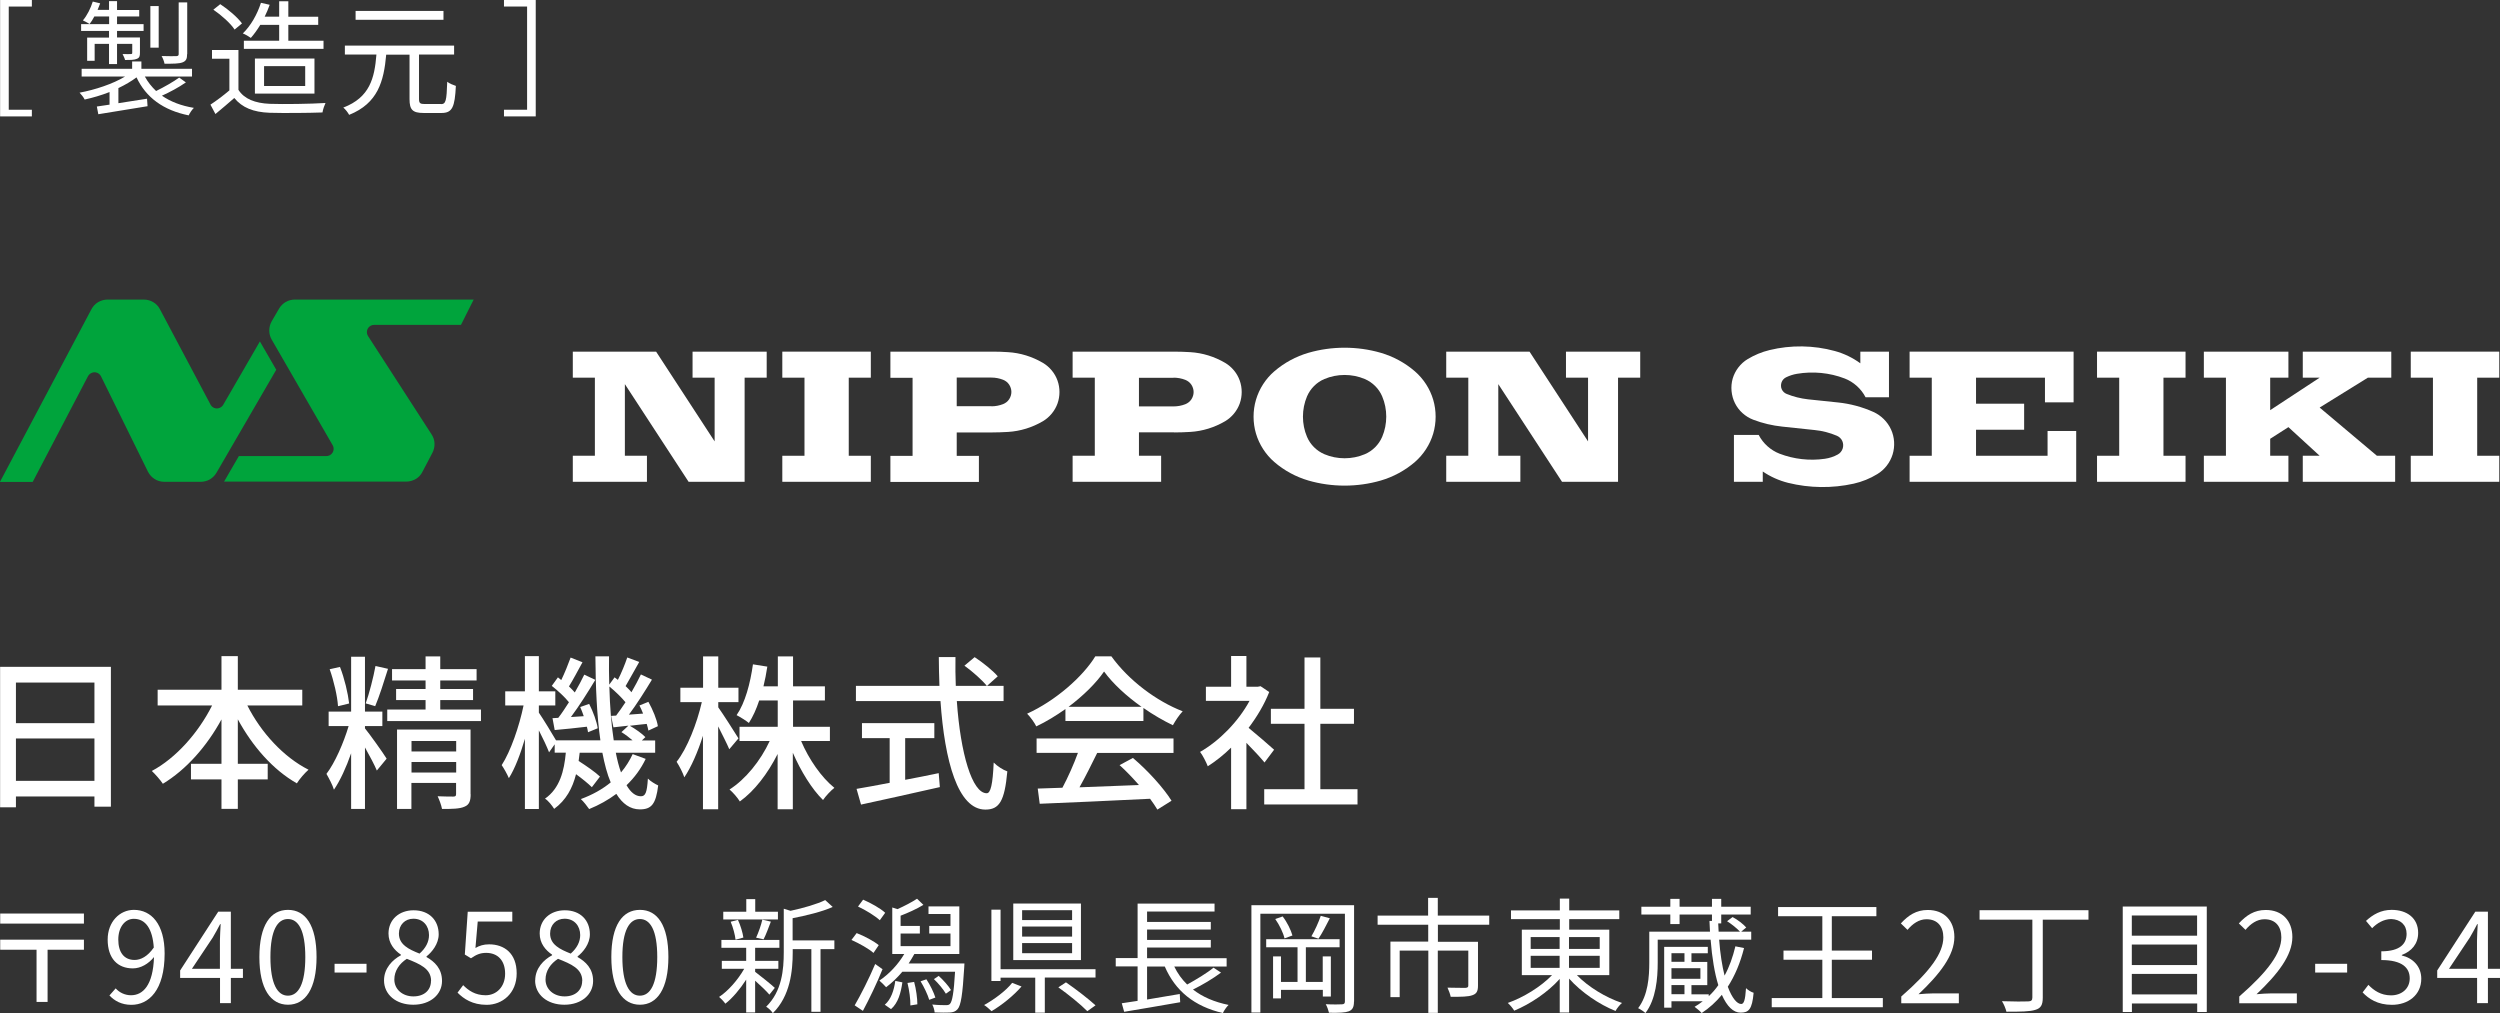 <?xml version="1.0" encoding="UTF-8"?><svg id="a" xmlns="http://www.w3.org/2000/svg" viewBox="0 0 240.09 97.31"><rect x="0" y="0" width="240.09" height="97.31" fill="#333333" stroke="none"/><defs><style>.b{fill:#fff;}.c{fill:#00a43c;}</style></defs><g><path class="b" d="M.01,0H3.06V.63H.84V10.54H3.06v.64H.01V0Z"/><path class="b" d="M17.84,7.92c-.67,.47-1.55,.94-2.29,1.27,.82,.57,1.85,.97,3.07,1.17-.18,.17-.4,.5-.5,.72-2.43-.49-4.1-1.71-5.01-3.65-.49,.37-1.09,.72-1.74,1.03v1.45c.86-.13,1.81-.29,2.75-.43l.05,.72-4.73,.77-.14-.74c.36-.05,.77-.11,1.22-.18v-1.21c-.79,.31-1.62,.55-2.39,.72-.1-.21-.32-.49-.49-.66,1.5-.28,3.2-.84,4.37-1.55H7.84v-.74h4.85v-.71h.89v.71h4.86v.74h-4.53c.29,.53,.65,.98,1.08,1.39,.74-.36,1.67-.89,2.22-1.29l.65,.47ZM10.48,2.97h-2.69v-.65h2.69v-.74h-1.42c-.14,.28-.3,.53-.46,.73-.14-.11-.47-.26-.64-.35,.41-.48,.74-1.15,.95-1.81l.71,.17c-.07,.21-.17,.42-.25,.63h1.1V.11h.77V.96h2.13v.62h-2.13v.74h2.55v.65h-2.55v.63h2.2v1.45c0,.34-.04,.5-.3,.6-.24,.11-.6,.11-1.13,.11-.04-.18-.16-.41-.24-.57,.4,.01,.7,.01,.8,0,.11,0,.13-.04,.13-.13v-.85h-1.46v1.94h-.77v-1.94h-1.38v1.63h-.72V3.61h2.1v-.63Zm4.76,1.61h-.8V.58h.8V4.58Zm2.73,.61c0,.46-.1,.67-.44,.8-.34,.13-.89,.13-1.73,.13-.04-.23-.16-.53-.28-.74,.65,.02,1.22,.02,1.42,.01,.16-.01,.22-.06,.22-.2V.23h.82V5.19Z"/><path class="b" d="M22.9,8.63c.56,.88,1.61,1.28,2.99,1.34,1.31,.05,3.97,.01,5.37-.08-.1,.21-.25,.63-.29,.91-1.31,.05-3.77,.07-5.08,.03-1.56-.06-2.63-.49-3.39-1.42-.58,.5-1.17,1.02-1.81,1.54l-.48-.9c.55-.36,1.22-.86,1.82-1.37v-3.04h-1.67v-.84h2.54v3.83Zm-.37-5.79c-.37-.58-1.26-1.38-2.04-1.91l.66-.53c.77,.5,1.67,1.27,2.09,1.85l-.71,.59Zm2.47-.46c-.29,.48-.6,.91-.91,1.26-.18-.13-.55-.35-.77-.43,.76-.73,1.38-1.82,1.74-2.94l.84,.19c-.13,.38-.3,.77-.48,1.14h1.39V.12h.88V1.61h2.87v.78h-2.87v1.52h3.38v.78h-7.65v-.78h3.39v-1.52h-1.81Zm-.52,6.61v-3.37h5.72v3.37h-5.72Zm.88-.73h3.95v-1.91h-3.95v1.91Z"/><path class="b" d="M42.34,10c.48,0,.55-.31,.61-2.15,.2,.17,.59,.32,.83,.4-.1,2.04-.34,2.6-1.38,2.6h-1.71c-1.07,0-1.36-.31-1.36-1.33V5.25h-2.24c-.23,2.57-.8,4.67-3.56,5.78-.11-.21-.36-.54-.56-.7,2.55-.97,3-2.84,3.18-5.09h-3.03v-.86h10.49v.86h-3.37v4.26c0,.41,.1,.49,.56,.49h1.55Zm.25-8.1h-8.44v-.85h8.44v.85Z"/><path class="b" d="M51.45,11.18h-3.05v-.64h2.22V.63h-2.22V0h3.05V11.18Z"/></g><g><path class="b" d="M10.65,64.04v13.43h-1.58v-.98H1.53v1.04H.01v-13.49H10.65Zm-9.12,1.51v3.9h7.54v-3.9H1.53Zm7.54,9.44v-4.07H1.53v4.07h7.54Z"/><path class="b" d="M23.76,67.76c1.3,2.58,3.47,4.95,5.87,6.16-.35,.3-.88,.91-1.12,1.31-2.29-1.3-4.26-3.55-5.67-6.15v4.27h2.87v1.5h-2.87v2.83h-1.57v-2.83h-2.93v-1.5h2.93v-4.26c-1.41,2.59-3.39,4.83-5.63,6.18-.24-.37-.74-.93-1.06-1.23,2.32-1.23,4.48-3.68,5.79-6.29h-5.23v-1.51h6.13v-3.23h1.57v3.23h6.19v1.51h-5.28Z"/><path class="b" d="M35.05,69.95c.38,.45,1.79,2.42,2.08,2.91l-.94,1.14c-.22-.53-.7-1.43-1.14-2.22v5.91h-1.33v-5.35c-.46,1.34-1.06,2.64-1.65,3.5-.13-.45-.48-1.1-.72-1.52,.82-1.07,1.65-2.98,2.13-4.59h-1.92v-1.39h2.16v-5.27h1.33v5.27h1.67v1.39h-1.67v.22Zm-2.59-2.14c-.06-.94-.4-2.42-.8-3.54l.99-.22c.43,1.09,.77,2.54,.88,3.51l-1.07,.26Zm4.8-3.57c-.38,1.22-.85,2.69-1.23,3.58l-.91-.27c.34-.94,.74-2.5,.94-3.59l1.2,.27Zm8.93,3.9v1.11h-9v-1.11h3.68v-.91h-2.83v-1.06h2.83v-.82h-3.22v-1.09h3.22v-1.22h1.41v1.22h3.49v1.09h-3.49v.82h3.15v1.06h-3.15v.91h3.91Zm-.99,8.13c0,.66-.14,1.02-.59,1.2-.46,.21-1.18,.22-2.16,.22-.06-.35-.26-.88-.42-1.22,.64,.03,1.33,.03,1.5,.03,.21,0,.27-.06,.27-.24v-1.07h-4.29v2.5h-1.38v-7.63h7.06v6.21Zm-5.68-5.11v1.01h4.29v-1.01h-4.29Zm4.29,3.03v-1.01h-4.29v1.01h4.29Z"/><path class="b" d="M62.01,72.88c-.46,.96-1.07,1.79-1.84,2.53,.4,.69,.86,1.06,1.38,1.06,.43,0,.59-.35,.67-1.7,.26,.27,.71,.53,.99,.66-.22,1.79-.64,2.3-1.76,2.3-.93,0-1.67-.54-2.26-1.49-.78,.58-1.65,1.07-2.61,1.46-.18-.26-.53-.72-.8-.96,1.09-.4,2.05-.93,2.87-1.6-.34-.8-.59-1.76-.8-2.85h-2.18c-.03,.27-.06,.53-.1,.79,.75,.48,1.6,1.07,2.05,1.5l-.78,1.02c-.34-.34-.93-.82-1.52-1.25-.34,1.35-.96,2.5-2.1,3.33-.19-.3-.56-.79-.88-.98,1.42-.99,1.84-2.66,2-4.42h-1.07v-.8l-.54,.77c-.19-.5-.59-1.36-.98-2.11v7.55h-1.34v-6.74c-.43,1.47-.96,2.87-1.54,3.78-.16-.38-.48-.95-.69-1.25,.86-1.33,1.68-3.7,2.1-5.73h-1.76v-1.36h1.89v-3.38h1.34v3.38h1.58v1.36h-1.58v.69c.4,.58,1.33,2.1,1.65,2.66h4.26c-.34-2.34-.46-5.11-.48-8.07h1.31c-.02,.93,0,1.84,.02,2.72l.51-.7c.11,.08,.21,.16,.32,.24,.34-.66,.69-1.52,.9-2.15l1.15,.43c-.45,.78-.93,1.68-1.31,2.32,.21,.21,.42,.4,.56,.59,.35-.61,.67-1.2,.91-1.71l1.06,.5c-.66,1.09-1.47,2.37-2.21,3.36l1.36-.1c-.11-.27-.22-.54-.35-.78l.86-.35c.42,.75,.82,1.71,.91,2.34l-.91,.42c-.03-.19-.1-.42-.16-.64-.56,.06-1.1,.11-1.62,.18,.53,.3,1.17,.75,1.49,1.09l-.34,.32h1.28v1.18h-3.78c.14,.71,.3,1.34,.5,1.89,.46-.54,.83-1.14,1.12-1.76l1.25,.46Zm-8.39-3.95c.34-.43,.67-.95,1.02-1.49-.4-.5-1.07-1.12-1.65-1.57l.59-.82c.11,.08,.21,.16,.32,.26,.34-.69,.67-1.54,.9-2.16l1.14,.45c-.43,.78-.9,1.68-1.3,2.32,.21,.19,.4,.4,.56,.58,.35-.61,.67-1.2,.91-1.71l1.06,.5c-.69,1.15-1.55,2.51-2.34,3.57l1.23-.08c-.1-.3-.22-.61-.34-.88l.86-.3c.38,.74,.74,1.73,.82,2.34l-.93,.38c-.02-.16-.06-.34-.11-.53-1.1,.13-2.15,.24-3.09,.32l-.21-1.14,.54-.03Zm5.55-.21c.29-.37,.59-.82,.9-1.28-.38-.46-.99-1.06-1.55-1.51,.05,1.92,.19,3.67,.42,5.17h1.81c-.32-.27-.72-.58-1.07-.79l.67-.62-1.44,.16-.22-1.1,.5-.03Z"/><path class="b" d="M70.03,71.94c-.21-.51-.66-1.38-1.06-2.18v7.96h-1.46v-7.06c-.5,1.57-1.14,3.03-1.79,3.99-.14-.43-.48-1.09-.74-1.49,1.01-1.27,1.95-3.67,2.42-5.73h-2.06v-1.38h2.18v-3.01h1.46v3.01h1.94v1.38h-1.94v.5c.43,.59,1.65,2.51,1.94,2.98l-.88,1.04Zm6.9-.79c.75,1.78,1.97,3.52,3.2,4.51-.35,.27-.83,.79-1.09,1.17-1.07-1.04-2.13-2.77-2.9-4.54v5.43h-1.46v-5.31c-.94,1.87-2.22,3.55-3.63,4.56-.22-.37-.67-.88-.99-1.15,1.52-.96,2.98-2.75,3.86-4.66h-2.9v-1.36h3.67v-2.53h-1.78c-.27,.83-.61,1.57-.99,2.16-.26-.21-.86-.59-1.18-.75,.82-1.19,1.31-3.03,1.57-4.88l1.38,.22c-.1,.66-.22,1.28-.37,1.89h1.38v-2.87h1.46v2.87h3.06v1.36h-3.06v2.53h3.54v1.36h-2.75Z"/><path class="b" d="M91.89,67.33c.35,5.04,1.47,8.85,2.87,8.85,.38,0,.58-.86,.67-2.95,.34,.35,.9,.71,1.31,.85-.26,2.88-.78,3.67-2.11,3.67-2.64,0-3.91-4.66-4.31-10.42h-8.12v-1.46h8.02c-.03-.91-.06-1.84-.06-2.77h1.6c-.02,.93,0,1.87,.03,2.77h4.59v1.46h-4.5Zm-4.96,7.56c1.06-.19,2.14-.42,3.22-.64l.11,1.34c-2.66,.61-5.52,1.23-7.57,1.68l-.43-1.51c.86-.14,1.97-.35,3.18-.58v-4.29h-2.66v-1.44h6.95v1.44h-2.8v3.99Zm6.67-11.78c.78,.51,1.76,1.3,2.22,1.84l-1.04,.93c-.45-.56-1.38-1.39-2.16-1.95l.98-.82Z"/><path class="b" d="M102.31,68.1c-.88,.62-1.82,1.2-2.79,1.66-.16-.34-.56-.9-.88-1.22,2.74-1.25,5.35-3.55,6.55-5.51h1.54c1.7,2.35,4.35,4.31,6.85,5.28-.35,.37-.69,.89-.94,1.34-.93-.45-1.9-1.01-2.83-1.66v1.25h-7.49v-1.15Zm-2.75,2.82h13.14v1.39h-7.33c-.53,1.07-1.12,2.27-1.7,3.3,1.78-.06,3.76-.14,5.71-.22-.59-.67-1.23-1.35-1.86-1.91l1.28-.69c1.46,1.23,2.98,2.93,3.71,4.11l-1.36,.85c-.18-.3-.42-.66-.7-1.04-3.81,.19-7.88,.37-10.6,.48l-.19-1.46,2.37-.08c.53-.99,1.1-2.27,1.49-3.35h-3.97v-1.39Zm10.07-3.04c-1.44-1.02-2.75-2.22-3.6-3.39-.77,1.12-1.99,2.32-3.41,3.39h7.01Z"/><path class="b" d="M121.44,73.23c-.37-.46-1.09-1.23-1.74-1.89v6.37h-1.47v-5.91c-.72,.71-1.49,1.31-2.24,1.79-.14-.38-.51-1.09-.74-1.38,1.83-1.04,3.67-2.9,4.75-4.9h-4.19v-1.36h2.42v-2.95h1.47v2.95h1.1l.26-.05,.83,.56c-.48,1.22-1.18,2.38-1.98,3.44,.75,.61,2.08,1.76,2.45,2.1l-.91,1.21Zm8.93,2.56v1.47h-8.96v-1.47h3.87v-6.28h-3.23v-1.44h3.23v-4.93h1.52v4.93h3.23v1.44h-3.23v6.28h3.57Z"/></g><g><path class="b" d="M8.06,87.73v.97H.02v-.97H8.06Zm0,2.51v.97h-3.49v5.01h-1.06v-5.01H.02v-.97H8.06Z"/><path class="b" d="M11.1,94.91c.37,.42,.91,.67,1.48,.67,1.14,0,2.12-.94,2.21-3.67-.53,.66-1.28,1.09-2.03,1.09-1.46,0-2.42-.95-2.42-2.77,0-1.7,1.15-2.85,2.52-2.85,1.69,0,2.95,1.39,2.95,4.19,0,3.56-1.54,4.93-3.19,4.93-.95,0-1.62-.38-2.11-.9l.6-.68Zm3.67-3.9c-.12-1.81-.79-2.77-1.92-2.77-.84,0-1.49,.79-1.49,1.99s.53,1.96,1.57,1.96c.59,0,1.25-.34,1.83-1.18Z"/><path class="b" d="M23.33,93.92h-1.16v2.42h-1.04v-2.42h-3.83v-.72l3.66-5.65h1.21v5.49h1.16v.88Zm-2.21-.88v-2.7c0-.43,.05-1.14,.07-1.59h-.05c-.22,.43-.46,.86-.71,1.29l-2,3h2.69Z"/><path class="b" d="M24.91,91.91c0-3.06,1.07-4.53,2.75-4.53s2.74,1.49,2.74,4.53-1.07,4.58-2.74,4.58-2.75-1.52-2.75-4.58Zm4.41,0c0-2.57-.67-3.65-1.67-3.65s-1.68,1.08-1.68,3.65,.67,3.71,1.68,3.71,1.67-1.12,1.67-3.71Z"/><path class="b" d="M32.13,92.56h3.07v.84h-3.07v-.84Z"/><path class="b" d="M36.88,94.16c0-1.18,.82-1.99,1.62-2.42v-.06c-.65-.44-1.19-1.1-1.19-2.03,0-1.34,1.03-2.23,2.41-2.23,1.5,0,2.41,.96,2.41,2.31,0,.92-.65,1.71-1.17,2.12v.06c.77,.44,1.49,1.1,1.49,2.3,0,1.28-1.1,2.28-2.76,2.28s-2.81-.98-2.81-2.34Zm4.52,.04c0-1.18-1.08-1.62-2.33-2.12-.71,.46-1.2,1.15-1.2,1.99,0,.93,.78,1.62,1.83,1.62s1.69-.61,1.69-1.49Zm-.2-4.4c0-.86-.55-1.57-1.5-1.57-.8,0-1.39,.58-1.39,1.43,0,1.06,.95,1.51,1.98,1.92,.6-.53,.91-1.13,.91-1.78Z"/><path class="b" d="M43.94,95.33l.54-.72c.5,.5,1.14,.97,2.16,.97s1.87-.79,1.87-2.07-.72-2-1.82-2c-.59,0-.96,.18-1.46,.52l-.59-.36,.28-4.11h4.28v.94h-3.32l-.22,2.54c.38-.22,.78-.35,1.31-.35,1.46,0,2.65,.86,2.65,2.79s-1.39,3.02-2.88,3.02c-1.37,0-2.21-.58-2.79-1.16Z"/><path class="b" d="M51.4,94.16c0-1.18,.82-1.99,1.62-2.42v-.06c-.65-.44-1.19-1.1-1.19-2.03,0-1.34,1.03-2.23,2.41-2.23,1.5,0,2.41,.96,2.41,2.31,0,.92-.65,1.71-1.18,2.12v.06c.77,.44,1.49,1.1,1.49,2.3,0,1.28-1.1,2.28-2.76,2.28s-2.81-.98-2.81-2.34Zm4.52,.04c0-1.18-1.08-1.62-2.33-2.12-.71,.46-1.2,1.15-1.2,1.99,0,.93,.78,1.62,1.83,1.62s1.69-.61,1.69-1.49Zm-.2-4.4c0-.86-.55-1.57-1.5-1.57-.8,0-1.39,.58-1.39,1.43,0,1.06,.95,1.51,1.98,1.92,.6-.53,.91-1.13,.91-1.78Z"/><path class="b" d="M58.71,91.91c0-3.06,1.07-4.53,2.75-4.53s2.73,1.49,2.73,4.53-1.07,4.58-2.73,4.58-2.75-1.52-2.75-4.58Zm4.41,0c0-2.57-.67-3.65-1.67-3.65s-1.68,1.08-1.68,3.65,.67,3.71,1.68,3.71,1.67-1.12,1.67-3.71Z"/><path class="b" d="M73.89,95.52c-.25-.3-.86-.89-1.37-1.34v3.05h-.86v-3.15c-.59,.92-1.33,1.79-2,2.31-.14-.2-.41-.49-.6-.65,.86-.56,1.81-1.64,2.41-2.7h-2.15v-.76h2.34v-1.26h-2.38v-.75h5.57v.75h-2.33v1.26h2.23v.76h-2.23v.29c.46,.34,1.62,1.28,1.89,1.54l-.53,.66Zm.82-7.22h-5.25v-.74h2.21v-1.21h.86v1.21h2.18v.74Zm-4.07,1.95c-.05-.47-.24-1.19-.47-1.73l.7-.18c.25,.54,.46,1.25,.52,1.7l-.74,.2Zm1.97-.19c.22-.48,.49-1.22,.6-1.74l.82,.19c-.23,.6-.47,1.27-.7,1.7l-.72-.16Zm7.53,1.09h-1.34v6.02h-.88v-6.02h-1.79v.3c0,1.79-.23,4.19-1.91,5.85-.11-.19-.43-.5-.64-.62,1.52-1.49,1.69-3.56,1.69-5.24v-4.17l.65,.2c1.22-.26,2.57-.65,3.33-1.03l.72,.66c-1.02,.46-2.52,.82-3.85,1.08v2.13h4.01v.84Z"/><path class="b" d="M83.89,91.52c-.44-.4-1.37-.92-2.12-1.25l.5-.66c.73,.28,1.67,.78,2.12,1.16l-.5,.74Zm.86,1.57c-.53,1.32-1.27,2.85-1.88,3.99l-.79-.53c.56-.96,1.38-2.57,1.97-3.97l.71,.5Zm-.25-4.71c-.46-.42-1.36-.98-2.1-1.32l.49-.66c.74,.32,1.68,.84,2.12,1.26l-.52,.72Zm8.12,4.15s-.01,.26-.02,.38c-.16,2.65-.32,3.65-.64,4.01-.2,.23-.43,.3-.77,.32-.29,.02-.85,.01-1.43-.01-.02-.22-.11-.55-.23-.76,.56,.06,1.09,.06,1.29,.06s.31-.01,.41-.12c.22-.23,.37-1.04,.49-3.09h-5.06c-.49,.58-1.03,1.09-1.56,1.49-.14-.16-.47-.49-.65-.64,.92-.61,1.8-1.54,2.39-2.55h-1.15v-4.47l.5,.16c.65-.29,1.4-.68,1.88-1l.61,.59c-.67,.41-1.51,.78-2.19,1.04v.98h1.85v.73h-1.85v1.21h4.79v-1.21h-2.04v-.73h2.04v-1.14h-2.11v-.73h2.96v4.57h-4.32c-.17,.31-.35,.61-.55,.91h5.35Zm-7.65,3.96c.6-.5,.89-1.4,1.01-2.29l.68,.14c-.14,1-.41,1.99-1.09,2.57l-.6-.42Zm2.82-2.19c.19,.68,.31,1.58,.31,2.15l-.67,.11c.01-.58-.1-1.46-.28-2.16l.64-.1Zm1.18-.25c.36,.54,.71,1.27,.86,1.75l-.59,.22c-.14-.48-.49-1.22-.83-1.78l.55-.19Zm1.86,1.37c-.23-.4-.71-.98-1.14-1.39l.46-.31c.46,.42,.95,.97,1.18,1.36l-.49,.35Z"/><path class="b" d="M98.11,94.73c-.74,.86-1.88,1.79-2.89,2.38-.18-.18-.49-.46-.71-.59,.98-.54,2.12-1.39,2.69-2.13l.91,.35Zm2.23-.84v3.36h-.92v-3.36h-3.33v.32h-.88v-6.85h.88v5.72h9.12v.8h-4.86Zm3.47-1.69h-6.5v-5.43h6.5v5.43Zm-.85-4.79h-4.8v.95h4.8v-.95Zm0,1.57h-4.8v.97h4.8v-.97Zm0,1.59h-4.8v.97h4.8v-.97Zm-.59,3.77c.95,.65,2.19,1.61,2.84,2.21l-.79,.56c-.59-.61-1.82-1.61-2.78-2.29l.73-.48Z"/><path class="b" d="M117.27,93.4c-.79,.59-1.82,1.2-2.7,1.63,.91,.71,2.05,1.2,3.42,1.48-.19,.17-.44,.54-.55,.78-2.75-.64-4.57-2.13-5.58-4.47h-1.7v3.17c1-.17,2.09-.35,3.14-.53l.04,.79c-1.91,.34-3.96,.68-5.38,.92l-.23-.82c.43-.06,.96-.14,1.52-.23v-3.31h-2.1v-.8h2.1v-5.23h7.39v.76h-6.48v1h6.12v.73h-6.12v1h6.12v.73h-6.12v1.02h7.64v.8h-5.03c.31,.65,.72,1.22,1.24,1.73,.85-.47,1.91-1.1,2.53-1.62l.73,.48Z"/><path class="b" d="M130.03,96.18c0,.53-.13,.79-.49,.94-.35,.13-.92,.16-1.91,.14-.05-.22-.18-.6-.31-.82,.71,.04,1.37,.02,1.56,.01,.2-.01,.28-.07,.28-.29v-8.41h-8.12v9.49h-.86v-10.31h9.86v9.25Zm-2.99-.48v-.64h-4.02v.82h-.76v-4.03h.76v2.45h1.59v-3.33h-3.01v-.77h7.05v.77h-3.24v3.33h1.62v-2.45h.78v3.85h-.78Zm-3.86-7.69c.43,.55,.8,1.32,.94,1.83l-.76,.28c-.12-.52-.48-1.28-.89-1.86l.71-.25Zm4.53,.18c-.35,.68-.74,1.45-1.09,1.96l-.68-.23c.32-.53,.71-1.39,.9-1.97l.88,.24Z"/><path class="b" d="M138.09,88.83v1.62h3.85v4.2c0,.52-.12,.78-.52,.92-.42,.16-1.09,.16-2.1,.16-.05-.26-.19-.62-.31-.88,.8,.02,1.52,.02,1.74,.02,.2-.02,.26-.07,.26-.23v-3.35h-2.93v5.98h-.91v-5.98h-2.75v4.47h-.89v-5.33h3.63v-1.62h-4.86v-.88h4.85v-1.7h.93v1.7h4.94v.88h-4.95Z"/><path class="b" d="M151.44,93.65c1.09,1.13,2.79,2.16,4.33,2.67-.22,.18-.49,.52-.62,.77-1.56-.62-3.31-1.81-4.46-3.11v3.26h-.9v-3.23c-1.14,1.28-2.84,2.42-4.37,3.05-.14-.23-.41-.56-.62-.74,1.51-.53,3.18-1.56,4.25-2.67h-2.9v-4.37h3.65v-1.01h-4.69v-.84h4.69v-1.13h.9v1.13h4.81v.84h-4.81v1.01h3.85v4.37h-3.09Zm-4.44-2.52h2.78v-1.14h-2.78v1.14Zm0,1.82h2.78v-1.16h-2.78v1.16Zm3.68-2.96v1.14h2.95v-1.14h-2.95Zm2.95,1.8h-2.95v1.16h2.95v-1.16Z"/><path class="b" d="M167.49,91.05c-.36,1.43-.88,2.66-1.56,3.71,.41,1.1,.89,1.66,1.29,1.66,.25-.01,.38-.32,.46-1.52,.19,.18,.5,.38,.73,.44-.14,1.61-.48,1.91-1.25,1.91-.7,0-1.31-.6-1.8-1.71-.56,.68-1.21,1.27-1.94,1.75-.13-.16-.48-.46-.68-.6,.28-.16,.54-.34,.78-.53h-3v.61h-.7v-5.84h4.19v.62h-1.57v.83h1.52v2.23h-1.52v.88h1.66v.18c.34-.31,.65-.67,.92-1.06-.35-1.13-.6-2.6-.74-4.37h-5.08v2.21c0,1.49-.16,3.51-1.18,4.84-.14-.14-.49-.37-.7-.47,.96-1.26,1.07-3.03,1.07-4.39v-2.96h5.83c-.02-.34-.04-.68-.05-1.03h.24v-.61h-3.11v.91h-.89v-.91h-2.78v-.75h2.78v-.76h.89v.76h3.11v-.76h.89v.76h2.83v.75h-2.83v.85h-.29c.01,.28,.02,.54,.04,.79h2.05c-.29-.31-.79-.72-1.24-1l.53-.4c.48,.25,1.03,.68,1.31,1l-.48,.4h.96v.77h-3.08c.1,1.38,.29,2.53,.52,3.45,.46-.83,.79-1.78,1.04-2.81l.84,.17Zm-6.97,.49v.83h1.25v-.83h-1.25Zm2.78,1.44h-2.78v1.02h2.78v-1.02Zm-2.78,2.5h1.25v-.88h-1.25v.88Z"/><path class="b" d="M180.82,95.85v.88h-10.67v-.88h4.86v-3.68h-3.73v-.88h3.73v-3.3h-4.25v-.88h9.44v.88h-4.28v3.3h3.86v.88h-3.86v3.68h4.91Z"/><path class="b" d="M182.6,95.69c2.76-2.41,4.03-4.16,4.03-5.67,0-1.01-.53-1.74-1.62-1.74-.72,0-1.34,.44-1.82,1.02l-.64-.62c.72-.78,1.48-1.29,2.59-1.29,1.57,0,2.55,1.03,2.55,2.6,0,1.75-1.38,3.54-3.44,5.49,.46-.04,1-.08,1.44-.08h2.43v.95h-5.53v-.65Z"/><path class="b" d="M200.56,88.32h-4.38v7.5c0,.71-.2,1.01-.71,1.16-.52,.17-1.4,.18-2.78,.18-.07-.29-.25-.74-.43-1.01,1.12,.04,2.2,.04,2.52,.02,.29-.01,.4-.1,.4-.37v-7.48h-5.07v-.91h10.46v.91Z"/><path class="b" d="M211.93,87.06v10.13h-.92v-.82h-6.27v.82h-.88v-10.13h8.07Zm-7.2,.86v1.94h6.27v-1.94h-6.27Zm0,2.79v1.97h6.27v-1.97h-6.27Zm6.27,4.79v-1.97h-6.27v1.97h6.27Z"/><path class="b" d="M215.06,95.69c2.76-2.41,4.03-4.16,4.03-5.67,0-1.01-.53-1.74-1.62-1.74-.72,0-1.34,.44-1.82,1.02l-.64-.62c.72-.78,1.48-1.29,2.59-1.29,1.57,0,2.55,1.03,2.55,2.6,0,1.75-1.38,3.54-3.44,5.49,.46-.04,1-.08,1.44-.08h2.43v.95h-5.53v-.65Z"/><path class="b" d="M222.34,92.56h3.07v.84h-3.07v-.84Z"/><path class="b" d="M226.9,95.3l.55-.72c.52,.54,1.19,1.01,2.18,1.01s1.79-.62,1.79-1.63-.71-1.76-2.73-1.76v-.84c1.81,0,2.43-.73,2.43-1.68,0-.85-.58-1.39-1.49-1.42-.71,.02-1.33,.38-1.82,.88l-.59-.7c.66-.61,1.44-1.06,2.46-1.06,1.48,0,2.55,.79,2.55,2.21,0,1.07-.64,1.77-1.57,2.12v.05c1.04,.24,1.87,1.03,1.87,2.23,0,1.57-1.26,2.51-2.82,2.51-1.38,0-2.24-.58-2.82-1.2Z"/><path class="b" d="M240.09,93.92h-1.16v2.42h-1.04v-2.42h-3.83v-.72l3.66-5.65h1.21v5.49h1.16v.88Zm-2.21-.88v-2.7c0-.43,.05-1.14,.07-1.59h-.05c-.22,.43-.46,.86-.71,1.29l-2,3h2.69Z"/></g><g><path class="c" d="M0,46.27L8.78,29.7c.15-.28,.37-.52,.64-.68,.27-.16,.59-.25,.9-.25h3.5c.32,0,.63,.09,.9,.25,.27,.16,.5,.4,.64,.68l4.86,9.16c.08,.15,.21,.26,.36,.32,.15,.06,.33,.06,.49,0,.16-.06,.29-.17,.37-.31l3.52-6.08,1.57,2.72-5.74,9.89c-.15,.26-.38,.49-.64,.64-.26,.15-.57,.23-.87,.23h-3.5c-.33,0-.65-.09-.92-.26-.28-.17-.5-.42-.65-.71l-4.51-9.16c-.08-.15-.21-.28-.37-.34-.16-.06-.34-.07-.5,0-.16,.06-.3,.18-.38,.33l-5.31,10.15H0Z"/><path class="c" d="M45.5,28.77H28.31c-.3,0-.61,.08-.87,.23-.26,.15-.49,.38-.64,.64l-.71,1.22c-.15,.26-.23,.57-.23,.88s.08,.61,.23,.87l5.86,10.15c.08,.14,.11,.31,.08,.47-.03,.16-.12,.31-.24,.41-.12,.1-.29,.16-.45,.16h-8.4l-1.42,2.45h17.5c.32,0,.63-.09,.91-.25,.27-.16,.5-.4,.64-.69l.96-1.83c.14-.27,.21-.58,.2-.89-.01-.31-.11-.61-.28-.87l-6.1-9.44c-.09-.14-.13-.31-.11-.48,.02-.17,.11-.32,.23-.43,.13-.11,.29-.17,.46-.17h8.34l1.23-2.45Z"/><polygon class="b" points="211.65 36.27 211.65 33.77 219.77 33.77 219.77 36.27 218.02 36.27 218.02 39.39 222.77 36.27 221.15 36.27 221.15 33.77 229.65 33.77 229.65 36.27 227.4 36.27 222.77 39.14 228.27 43.77 230.02 43.77 230.02 46.27 221.15 46.27 221.15 43.77 222.77 43.77 219.77 41.02 218.02 42.14 218.02 43.77 219.77 43.77 219.77 46.27 211.65 46.27 211.65 43.77 213.77 43.77 213.77 36.27 211.65 36.27"/><polygon class="b" points="183.39 36.27 183.39 33.77 199.14 33.77 199.14 38.64 196.39 38.64 196.39 36.27 189.77 36.27 189.77 38.77 194.39 38.77 194.39 41.27 189.77 41.27 189.77 43.77 196.64 43.77 196.64 41.39 199.39 41.39 199.39 46.27 183.39 46.27 183.39 43.77 185.52 43.77 185.52 36.27 183.39 36.27"/><polygon class="b" points="201.39 36.27 201.39 33.77 209.89 33.77 209.89 36.27 207.77 36.27 207.77 43.77 209.89 43.77 209.89 46.27 201.39 46.27 201.39 43.77 203.52 43.77 203.52 36.27 201.39 36.27"/><polygon class="b" points="55.01 36.27 55.01 33.77 63.01 33.77 68.63 42.39 68.63 36.27 66.51 36.27 66.51 33.77 73.63 33.77 73.63 36.27 71.51 36.27 71.51 46.27 66.13 46.27 60.01 36.89 60.01 43.77 62.13 43.77 62.13 46.27 55.01 46.27 55.01 43.77 57.13 43.77 57.13 36.27 55.01 36.27"/><polygon class="b" points="83.63 33.77 75.13 33.77 75.13 36.27 77.26 36.27 77.26 43.77 75.13 43.77 75.13 46.27 83.63 46.27 83.63 43.77 81.51 43.77 81.51 36.27 83.63 36.27 83.63 33.77"/><polygon class="b" points="138.89 46.27 138.89 43.77 141.01 43.77 141.01 36.27 138.89 36.27 138.89 33.77 146.89 33.77 152.51 42.39 152.51 36.27 150.39 36.27 150.39 33.77 157.52 33.77 157.52 36.27 155.39 36.27 155.39 46.27 150.01 46.27 143.89 36.89 143.89 43.77 146.01 43.77 146.01 46.27 138.89 46.27"/><path class="b" d="M169.27,46.27h-2.75v-4.5h2.38c.42,.82,1.15,1.47,2,1.8,1.38,.53,2.89,.7,4.35,.49,.43-.06,.86-.2,1.24-.41,.22-.12,.39-.32,.47-.56,.08-.24,.07-.5-.03-.73-.1-.23-.29-.41-.52-.51-.68-.29-1.41-.48-2.14-.55l-3.11-.33c-.95-.1-1.89-.32-2.78-.66-.76-.29-1.4-.86-1.76-1.59-.36-.72-.44-1.59-.22-2.36,.23-.78,.75-1.46,1.45-1.88,.65-.39,1.35-.68,2.09-.86,2.05-.5,4.23-.47,6.27,.09,.88,.24,1.71,.64,2.45,1.18v-1.12h2.75v4.38h-2.25c-.42-.82-1.15-1.47-2-1.8-1.45-.56-3.06-.71-4.59-.45-.37,.06-.72,.18-1.05,.34-.2,.1-.36,.28-.43,.49-.07,.21-.07,.45,.02,.65,.09,.2,.26,.37,.47,.45,.66,.27,1.35,.44,2.06,.52l2.87,.3c1.17,.12,2.33,.43,3.4,.91,.74,.33,1.36,.94,1.7,1.69,.34,.74,.39,1.61,.15,2.39-.24,.78-.77,1.47-1.47,1.89-.7,.43-1.47,.74-2.27,.92-2.07,.46-4.24,.43-6.3-.08-.87-.22-1.7-.59-2.43-1.09v1Z"/><polygon class="b" points="240.02 33.77 231.52 33.77 231.52 36.27 233.65 36.27 233.65 43.77 231.52 43.77 231.52 46.27 240.02 46.27 240.02 43.77 237.9 43.77 237.9 36.27 240.02 36.27 240.02 33.77"/><path class="b" d="M85.51,36.27v-2.5h9.75c.52,0,1.04,.01,1.55,.05,1.18,.07,2.33,.43,3.35,1.03,.64,.38,1.15,.99,1.4,1.7,.25,.7,.25,1.5,0,2.2s-.76,1.32-1.4,1.7c-1.02,.6-2.17,.96-3.35,1.03-.52,.03-1.04,.05-1.55,.05h-3.38v2.25h2.13v2.5h-8.5v-2.5h2.13v-7.5h-2.13Zm9.7,2.75c.38,0,.76-.07,1.12-.21,.23-.09,.44-.25,.58-.46,.14-.21,.22-.46,.22-.71s-.08-.5-.22-.71c-.14-.21-.35-.37-.58-.46-.36-.14-.74-.21-1.12-.21h-3.33v2.75h3.33Z"/><path class="b" d="M112.76,41.52h-3.38v2.25h2.13v2.5h-8.5v-2.5h2.13v-7.5h-2.13v-2.5h9.75c.52,0,1.04,.02,1.55,.05,1.18,.07,2.33,.43,3.35,1.03,.64,.38,1.15,.99,1.4,1.7,.25,.7,.25,1.5,0,2.2-.25,.7-.76,1.32-1.4,1.7-1.02,.6-2.17,.96-3.35,1.03-.52,.03-1.04,.05-1.55,.05m-.05-5.25h-3.33v2.75h3.33c.38,0,.76-.07,1.12-.21,.23-.09,.44-.25,.58-.46s.22-.46,.22-.71-.08-.5-.22-.71c-.14-.21-.35-.37-.58-.46-.36-.14-.74-.21-1.12-.21"/><path class="b" d="M122.38,44.37c-.83-.72-1.45-1.68-1.76-2.73-.31-1.05-.31-2.2,0-3.25,.31-1.05,.93-2.02,1.76-2.73,.95-.82,2.08-1.43,3.28-1.78,2.25-.65,4.69-.65,6.94,0,1.2,.35,2.33,.96,3.28,1.78,.83,.72,1.45,1.68,1.76,2.73,.31,1.05,.31,2.2,0,3.25-.31,1.05-.93,2.01-1.76,2.73-.95,.82-2.08,1.43-3.28,1.78-2.25,.65-4.69,.65-6.94,0-1.2-.35-2.33-.96-3.28-1.78m4.81-.75c1.22,.52,2.66,.52,3.88,0,.74-.31,1.35-.92,1.67-1.67,.52-1.22,.52-2.66,0-3.88-.31-.74-.92-1.35-1.67-1.67-1.22-.52-2.66-.52-3.88,0-.74,.31-1.35,.92-1.67,1.67-.52,1.23-.52,2.66,0,3.88,.31,.74,.92,1.35,1.67,1.67"/></g></svg>